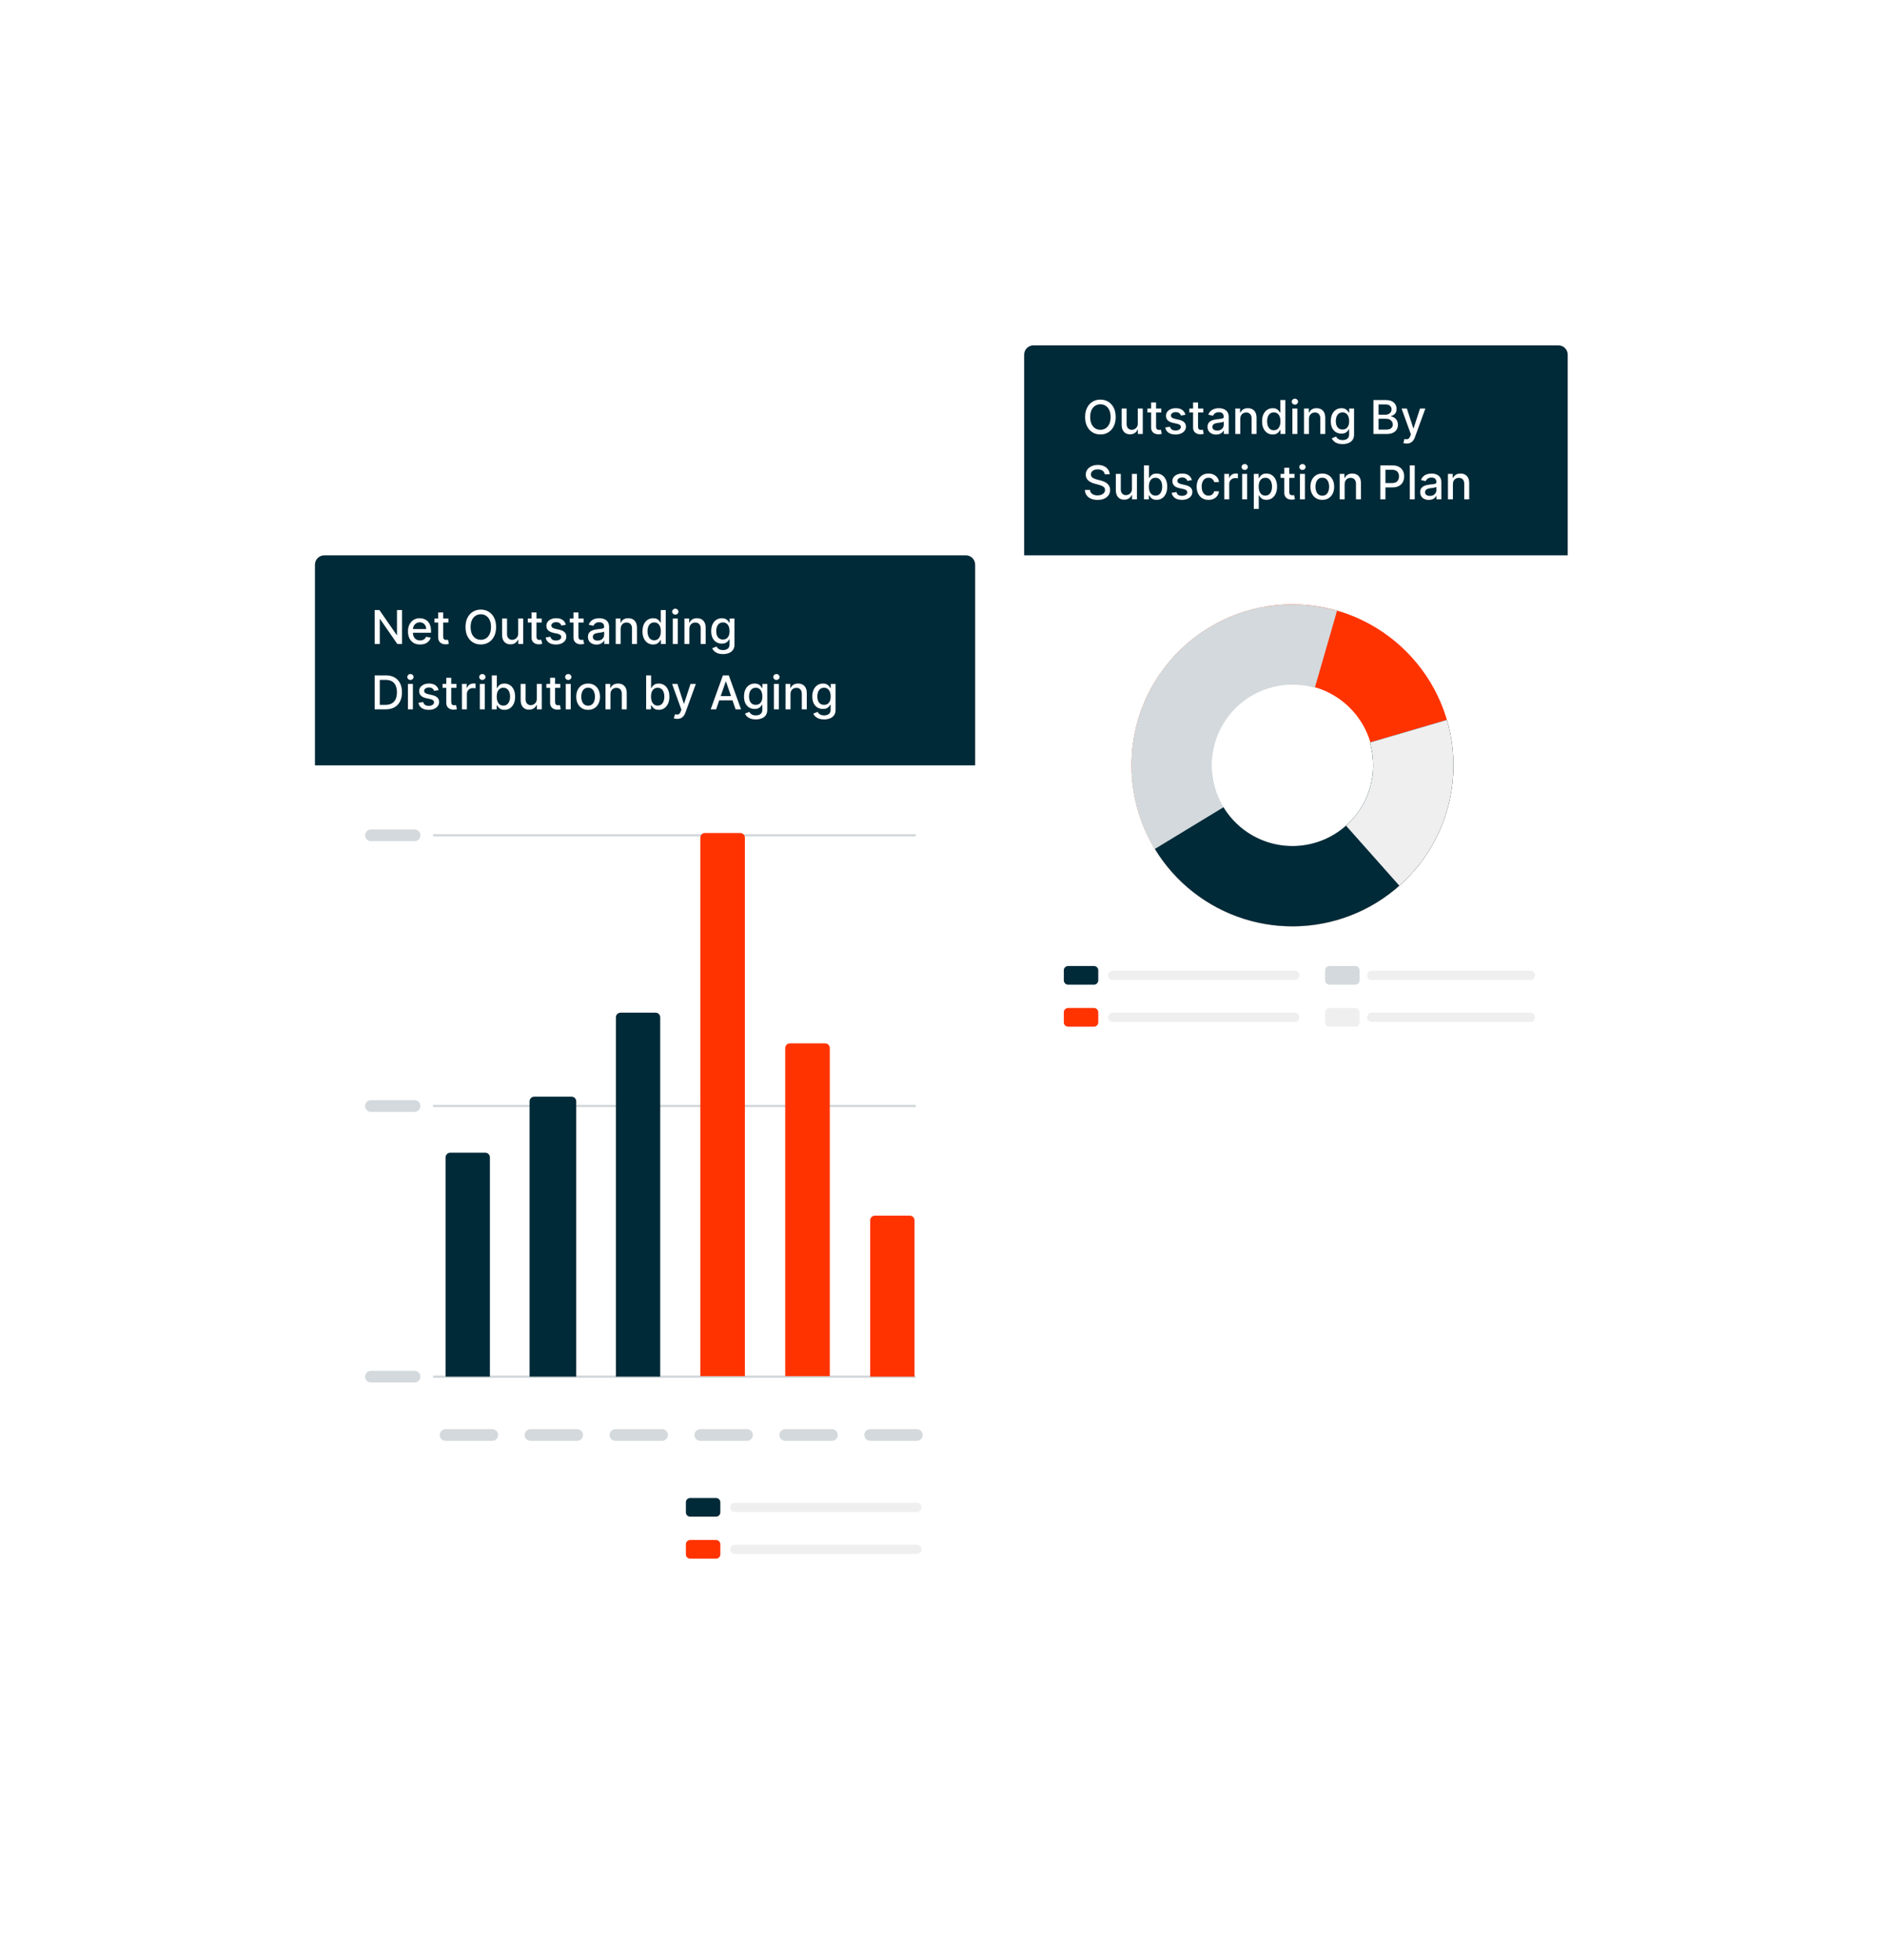 <svg width="808" height="840" viewBox="0 0 808 840" fill="none" xmlns="http://www.w3.org/2000/svg">
<g filter="url(#filter0_d_379_8162)">
<path d="M135 242C135 239.791 136.791 238 139 238H414C416.209 238 418 239.791 418 242V689C418 691.209 416.209 693 414 693H139C136.791 693 135 691.209 135 689V242Z" fill="white"/>
</g>
<path d="M135 242C135 239.791 136.791 238 139 238H414C416.209 238 418 239.791 418 242V301.827V328H135V242Z" fill="#012A38"/>
<path d="M172.338 261.455V276H170.321L162.928 265.332H162.793V276H160.598V261.455H162.629L170.03 272.136H170.165V261.455H172.338Z" fill="white"/>
<path d="M180.071 276.22C178.996 276.22 178.07 275.991 177.294 275.531C176.522 275.067 175.925 274.416 175.504 273.578C175.087 272.735 174.879 271.748 174.879 270.617C174.879 269.499 175.087 268.514 175.504 267.662C175.925 266.81 176.512 266.144 177.265 265.666C178.023 265.188 178.908 264.949 179.922 264.949C180.537 264.949 181.134 265.051 181.711 265.254C182.289 265.458 182.807 265.777 183.267 266.213C183.726 266.649 184.088 267.215 184.353 267.911C184.618 268.602 184.751 269.442 184.751 270.432V271.185H176.079V269.594H182.67C182.67 269.035 182.556 268.54 182.329 268.109C182.102 267.674 181.782 267.331 181.37 267.08C180.963 266.829 180.485 266.703 179.936 266.703C179.339 266.703 178.818 266.85 178.373 267.143C177.933 267.432 177.592 267.811 177.351 268.28C177.114 268.744 176.995 269.248 176.995 269.793V271.036C176.995 271.765 177.123 272.385 177.379 272.896C177.639 273.408 178.002 273.798 178.466 274.068C178.93 274.333 179.472 274.466 180.092 274.466C180.494 274.466 180.861 274.409 181.193 274.295C181.524 274.177 181.811 274.002 182.052 273.77C182.294 273.538 182.478 273.251 182.606 272.911L184.616 273.273C184.455 273.865 184.166 274.383 183.75 274.828C183.338 275.268 182.819 275.612 182.194 275.858C181.574 276.099 180.866 276.22 180.071 276.22Z" fill="white"/>
<path d="M192.2 265.091V266.795H186.241V265.091H192.2ZM187.839 262.477H189.962V272.797C189.962 273.209 190.024 273.519 190.147 273.727C190.27 273.931 190.429 274.071 190.623 274.146C190.822 274.217 191.037 274.253 191.269 274.253C191.44 274.253 191.589 274.241 191.717 274.217C191.844 274.194 191.944 274.175 192.015 274.161L192.398 275.915C192.275 275.962 192.1 276.01 191.873 276.057C191.646 276.109 191.362 276.137 191.021 276.142C190.462 276.152 189.941 276.052 189.458 275.844C188.975 275.635 188.585 275.313 188.286 274.878C187.988 274.442 187.839 273.895 187.839 273.237V262.477Z" fill="white"/>
<path d="M212.647 268.727C212.647 270.28 212.363 271.616 211.795 272.733C211.227 273.846 210.448 274.703 209.458 275.304C208.473 275.901 207.353 276.199 206.099 276.199C204.839 276.199 203.715 275.901 202.725 275.304C201.74 274.703 200.964 273.843 200.396 272.726C199.827 271.608 199.543 270.276 199.543 268.727C199.543 267.174 199.827 265.841 200.396 264.729C200.964 263.611 201.74 262.754 202.725 262.158C203.715 261.556 204.839 261.256 206.099 261.256C207.353 261.256 208.473 261.556 209.458 262.158C210.448 262.754 211.227 263.611 211.795 264.729C212.363 265.841 212.647 267.174 212.647 268.727ZM210.474 268.727C210.474 267.544 210.282 266.547 209.898 265.737C209.52 264.923 208.999 264.307 208.336 263.891C207.678 263.469 206.932 263.259 206.099 263.259C205.261 263.259 204.513 263.469 203.854 263.891C203.196 264.307 202.675 264.923 202.292 265.737C201.913 266.547 201.724 267.544 201.724 268.727C201.724 269.911 201.913 270.91 202.292 271.724C202.675 272.534 203.196 273.15 203.854 273.571C204.513 273.988 205.261 274.196 206.099 274.196C206.932 274.196 207.678 273.988 208.336 273.571C208.999 273.15 209.52 272.534 209.898 271.724C210.282 270.91 210.474 269.911 210.474 268.727Z" fill="white"/>
<path d="M222.123 271.476V265.091H224.254V276H222.166V274.111H222.052C221.801 274.693 221.399 275.179 220.845 275.567C220.296 275.95 219.611 276.142 218.792 276.142C218.092 276.142 217.471 275.988 216.931 275.68C216.396 275.368 215.975 274.906 215.667 274.295C215.364 273.685 215.213 272.929 215.213 272.03V265.091H217.336V271.774C217.336 272.518 217.542 273.109 217.954 273.55C218.366 273.99 218.901 274.21 219.559 274.21C219.957 274.21 220.352 274.111 220.745 273.912C221.143 273.713 221.472 273.412 221.733 273.01C221.998 272.608 222.128 272.096 222.123 271.476Z" fill="white"/>
<path d="M232.2 265.091V266.795H226.241V265.091H232.2ZM227.839 262.477H229.962V272.797C229.962 273.209 230.024 273.519 230.147 273.727C230.27 273.931 230.429 274.071 230.623 274.146C230.822 274.217 231.037 274.253 231.269 274.253C231.44 274.253 231.589 274.241 231.717 274.217C231.844 274.194 231.944 274.175 232.015 274.161L232.398 275.915C232.275 275.962 232.1 276.01 231.873 276.057C231.646 276.109 231.362 276.137 231.021 276.142C230.462 276.152 229.941 276.052 229.458 275.844C228.975 275.635 228.585 275.313 228.286 274.878C227.988 274.442 227.839 273.895 227.839 273.237V262.477Z" fill="white"/>
<path d="M242.548 267.754L240.623 268.095C240.542 267.849 240.415 267.615 240.239 267.392C240.069 267.17 239.837 266.987 239.543 266.845C239.25 266.703 238.883 266.632 238.442 266.632C237.841 266.632 237.339 266.767 236.937 267.037C236.534 267.302 236.333 267.645 236.333 268.067C236.333 268.431 236.468 268.725 236.738 268.947C237.008 269.17 237.443 269.352 238.045 269.494L239.778 269.892C240.781 270.124 241.53 270.482 242.022 270.965C242.514 271.447 242.761 272.075 242.761 272.847C242.761 273.5 242.571 274.082 242.192 274.594C241.818 275.1 241.295 275.498 240.623 275.787C239.955 276.076 239.181 276.22 238.3 276.22C237.079 276.22 236.082 275.96 235.31 275.439C234.539 274.913 234.065 274.168 233.89 273.202L235.942 272.889C236.07 273.424 236.333 273.829 236.731 274.104C237.129 274.374 237.647 274.509 238.286 274.509C238.982 274.509 239.539 274.364 239.955 274.075C240.372 273.782 240.58 273.424 240.58 273.003C240.58 272.662 240.452 272.376 240.197 272.143C239.946 271.911 239.56 271.736 239.039 271.618L237.192 271.213C236.174 270.981 235.422 270.612 234.934 270.105C234.451 269.599 234.21 268.957 234.21 268.18C234.21 267.536 234.389 266.973 234.749 266.49C235.109 266.007 235.606 265.631 236.241 265.361C236.875 265.086 237.602 264.949 238.421 264.949C239.6 264.949 240.528 265.205 241.205 265.716C241.882 266.223 242.33 266.902 242.548 267.754Z" fill="white"/>
<path d="M250.188 265.091V266.795H244.229V265.091H250.188ZM245.827 262.477H247.951V272.797C247.951 273.209 248.012 273.519 248.135 273.727C248.258 273.931 248.417 274.071 248.611 274.146C248.81 274.217 249.025 274.253 249.257 274.253C249.428 274.253 249.577 274.241 249.705 274.217C249.833 274.194 249.932 274.175 250.003 274.161L250.387 275.915C250.264 275.962 250.088 276.01 249.861 276.057C249.634 276.109 249.35 276.137 249.009 276.142C248.45 276.152 247.929 276.052 247.446 275.844C246.963 275.635 246.573 275.313 246.275 274.878C245.976 274.442 245.827 273.895 245.827 273.237V262.477Z" fill="white"/>
<path d="M255.712 276.242C255.02 276.242 254.395 276.114 253.837 275.858C253.278 275.598 252.835 275.221 252.509 274.729C252.187 274.236 252.026 273.633 252.026 272.918C252.026 272.302 252.144 271.795 252.381 271.398C252.617 271 252.937 270.685 253.339 270.453C253.742 270.221 254.192 270.046 254.689 269.928C255.186 269.809 255.693 269.719 256.209 269.658C256.862 269.582 257.393 269.52 257.8 269.473C258.207 269.421 258.503 269.338 258.688 269.224C258.872 269.111 258.964 268.926 258.964 268.67V268.621C258.964 268.001 258.789 267.52 258.439 267.179C258.093 266.838 257.577 266.668 256.891 266.668C256.176 266.668 255.612 266.826 255.2 267.143C254.793 267.456 254.511 267.804 254.355 268.188L252.359 267.733C252.596 267.07 252.942 266.535 253.396 266.128C253.856 265.716 254.384 265.418 254.98 265.233C255.577 265.044 256.204 264.949 256.862 264.949C257.298 264.949 257.759 265.001 258.247 265.105C258.74 265.205 259.199 265.389 259.625 265.659C260.056 265.929 260.409 266.315 260.683 266.817C260.958 267.314 261.095 267.96 261.095 268.756V276H259.021V274.509H258.936C258.799 274.783 258.593 275.053 258.318 275.318C258.044 275.583 257.691 275.804 257.26 275.979C256.829 276.154 256.313 276.242 255.712 276.242ZM256.173 274.537C256.76 274.537 257.262 274.421 257.679 274.189C258.1 273.957 258.42 273.654 258.638 273.28C258.86 272.901 258.972 272.496 258.972 272.065V270.659C258.896 270.735 258.749 270.806 258.531 270.872C258.318 270.934 258.074 270.988 257.8 271.036C257.525 271.078 257.258 271.118 256.997 271.156C256.737 271.189 256.519 271.218 256.344 271.242C255.932 271.294 255.555 271.381 255.214 271.504C254.878 271.627 254.608 271.805 254.405 272.037C254.206 272.264 254.107 272.567 254.107 272.946C254.107 273.472 254.301 273.869 254.689 274.139C255.077 274.404 255.572 274.537 256.173 274.537Z" fill="white"/>
<path d="M266.047 269.523V276H263.924V265.091H265.962V266.867H266.097C266.348 266.289 266.741 265.825 267.276 265.474C267.816 265.124 268.495 264.949 269.314 264.949C270.058 264.949 270.709 265.105 271.267 265.418C271.826 265.725 272.259 266.185 272.567 266.795C272.875 267.406 273.029 268.161 273.029 269.061V276H270.905V269.317C270.905 268.526 270.699 267.908 270.287 267.463C269.875 267.013 269.31 266.788 268.59 266.788C268.097 266.788 267.659 266.895 267.276 267.108C266.897 267.321 266.596 267.634 266.374 268.045C266.156 268.453 266.047 268.945 266.047 269.523Z" fill="white"/>
<path d="M279.961 276.213C279.08 276.213 278.294 275.988 277.603 275.538C276.916 275.084 276.376 274.438 275.983 273.599C275.595 272.757 275.401 271.746 275.401 270.567C275.401 269.388 275.597 268.379 275.99 267.541C276.388 266.703 276.933 266.062 277.624 265.617C278.315 265.171 279.099 264.949 279.975 264.949C280.652 264.949 281.196 265.063 281.608 265.29C282.025 265.512 282.347 265.773 282.574 266.071C282.806 266.369 282.986 266.632 283.114 266.859H283.242V261.455H285.365V276H283.292V274.303H283.114C282.986 274.535 282.801 274.8 282.56 275.098C282.323 275.396 281.997 275.657 281.58 275.879C281.163 276.102 280.623 276.213 279.961 276.213ZM280.429 274.402C281.04 274.402 281.556 274.241 281.978 273.919C282.404 273.592 282.726 273.14 282.944 272.563C283.166 271.985 283.277 271.313 283.277 270.545C283.277 269.788 283.168 269.125 282.951 268.557C282.733 267.989 282.413 267.546 281.992 267.229C281.57 266.911 281.05 266.753 280.429 266.753C279.79 266.753 279.257 266.919 278.831 267.25C278.405 267.581 278.083 268.034 277.865 268.607C277.652 269.179 277.546 269.826 277.546 270.545C277.546 271.275 277.655 271.93 277.873 272.513C278.09 273.095 278.412 273.557 278.838 273.898C279.269 274.234 279.8 274.402 280.429 274.402Z" fill="white"/>
<path d="M288.396 276V265.091H290.52V276H288.396ZM289.469 263.408C289.099 263.408 288.782 263.285 288.517 263.038C288.257 262.787 288.126 262.489 288.126 262.143C288.126 261.793 288.257 261.495 288.517 261.249C288.782 260.998 289.099 260.872 289.469 260.872C289.838 260.872 290.153 260.998 290.413 261.249C290.679 261.495 290.811 261.793 290.811 262.143C290.811 262.489 290.679 262.787 290.413 263.038C290.153 263.285 289.838 263.408 289.469 263.408Z" fill="white"/>
<path d="M295.5 269.523V276H293.377V265.091H295.415V266.867H295.55C295.801 266.289 296.194 265.825 296.729 265.474C297.269 265.124 297.948 264.949 298.767 264.949C299.511 264.949 300.162 265.105 300.721 265.418C301.279 265.725 301.712 266.185 302.02 266.795C302.328 267.406 302.482 268.161 302.482 269.061V276H300.358V269.317C300.358 268.526 300.152 267.908 299.74 267.463C299.328 267.013 298.763 266.788 298.043 266.788C297.551 266.788 297.113 266.895 296.729 267.108C296.35 267.321 296.05 267.634 295.827 268.045C295.609 268.453 295.5 268.945 295.5 269.523Z" fill="white"/>
<path d="M309.904 280.318C309.037 280.318 308.292 280.205 307.667 279.977C307.046 279.75 306.54 279.449 306.147 279.075C305.754 278.701 305.46 278.292 305.266 277.847L307.091 277.094C307.219 277.302 307.39 277.522 307.603 277.754C307.82 277.991 308.114 278.192 308.483 278.358C308.857 278.524 309.338 278.607 309.925 278.607C310.73 278.607 311.395 278.41 311.921 278.017C312.446 277.629 312.709 277.009 312.709 276.156V274.011H312.574C312.446 274.243 312.262 274.501 312.02 274.786C311.784 275.07 311.457 275.316 311.04 275.524C310.623 275.733 310.081 275.837 309.414 275.837C308.552 275.837 307.775 275.635 307.084 275.233C306.398 274.826 305.853 274.227 305.451 273.436C305.053 272.641 304.854 271.663 304.854 270.503C304.854 269.343 305.051 268.349 305.444 267.52C305.841 266.691 306.386 266.057 307.077 265.617C307.768 265.171 308.552 264.949 309.428 264.949C310.105 264.949 310.652 265.063 311.069 265.29C311.485 265.512 311.81 265.773 312.042 266.071C312.278 266.369 312.461 266.632 312.588 266.859H312.745V265.091H314.826V276.242C314.826 277.179 314.608 277.948 314.172 278.55C313.737 279.151 313.147 279.596 312.404 279.885C311.665 280.174 310.832 280.318 309.904 280.318ZM309.882 274.075C310.493 274.075 311.009 273.933 311.431 273.649C311.857 273.36 312.179 272.948 312.397 272.413C312.619 271.874 312.73 271.227 312.73 270.474C312.73 269.741 312.622 269.094 312.404 268.536C312.186 267.977 311.866 267.541 311.445 267.229C311.024 266.911 310.503 266.753 309.882 266.753C309.243 266.753 308.711 266.919 308.284 267.25C307.858 267.577 307.536 268.022 307.319 268.585C307.105 269.149 306.999 269.778 306.999 270.474C306.999 271.189 307.108 271.817 307.326 272.357C307.543 272.896 307.865 273.318 308.292 273.621C308.722 273.924 309.253 274.075 309.882 274.075Z" fill="white"/>
<path d="M165.307 304H160.598V289.455H165.456C166.881 289.455 168.105 289.746 169.128 290.328C170.151 290.906 170.934 291.737 171.479 292.821C172.028 293.901 172.303 295.196 172.303 296.706C172.303 298.221 172.026 299.523 171.472 300.612C170.922 301.701 170.127 302.539 169.085 303.126C168.044 303.709 166.784 304 165.307 304ZM162.793 302.082H165.186C166.294 302.082 167.215 301.874 167.949 301.457C168.683 301.036 169.232 300.428 169.597 299.632C169.961 298.832 170.143 297.857 170.143 296.706C170.143 295.565 169.961 294.597 169.597 293.801C169.237 293.006 168.699 292.402 167.984 291.99C167.269 291.578 166.382 291.372 165.321 291.372H162.793V302.082Z" fill="white"/>
<path d="M174.861 304V293.091H176.985V304H174.861ZM175.934 291.408C175.564 291.408 175.247 291.285 174.982 291.038C174.721 290.787 174.591 290.489 174.591 290.143C174.591 289.793 174.721 289.495 174.982 289.249C175.247 288.998 175.564 288.872 175.934 288.872C176.303 288.872 176.618 288.998 176.878 289.249C177.143 289.495 177.276 289.793 177.276 290.143C177.276 290.489 177.143 290.787 176.878 291.038C176.618 291.285 176.303 291.408 175.934 291.408Z" fill="white"/>
<path d="M188.016 295.754L186.092 296.095C186.011 295.849 185.883 295.615 185.708 295.392C185.538 295.17 185.306 294.987 185.012 294.845C184.719 294.703 184.352 294.632 183.911 294.632C183.31 294.632 182.808 294.767 182.406 295.037C182.003 295.302 181.802 295.645 181.802 296.067C181.802 296.431 181.937 296.725 182.207 296.947C182.477 297.17 182.912 297.352 183.514 297.494L185.246 297.892C186.25 298.124 186.998 298.482 187.491 298.965C187.983 299.447 188.229 300.075 188.229 300.847C188.229 301.5 188.04 302.082 187.661 302.594C187.287 303.1 186.764 303.498 186.092 303.787C185.424 304.076 184.65 304.22 183.769 304.22C182.548 304.22 181.551 303.96 180.779 303.439C180.007 302.913 179.534 302.168 179.359 301.202L181.411 300.889C181.539 301.424 181.802 301.829 182.2 302.104C182.597 302.374 183.116 302.509 183.755 302.509C184.451 302.509 185.007 302.364 185.424 302.075C185.841 301.782 186.049 301.424 186.049 301.003C186.049 300.662 185.921 300.376 185.665 300.143C185.415 299.911 185.029 299.736 184.508 299.618L182.661 299.213C181.643 298.981 180.89 298.612 180.403 298.105C179.92 297.599 179.678 296.957 179.678 296.18C179.678 295.536 179.858 294.973 180.218 294.49C180.578 294.007 181.075 293.631 181.71 293.361C182.344 293.086 183.071 292.949 183.89 292.949C185.069 292.949 185.997 293.205 186.674 293.716C187.351 294.223 187.799 294.902 188.016 295.754Z" fill="white"/>
<path d="M195.657 293.091V294.795H189.698V293.091H195.657ZM191.296 290.477H193.419V300.797C193.419 301.209 193.481 301.519 193.604 301.727C193.727 301.931 193.886 302.071 194.08 302.146C194.279 302.217 194.494 302.253 194.726 302.253C194.897 302.253 195.046 302.241 195.174 302.217C195.302 302.194 195.401 302.175 195.472 302.161L195.855 303.915C195.732 303.962 195.557 304.01 195.33 304.057C195.103 304.109 194.819 304.137 194.478 304.142C193.919 304.152 193.398 304.052 192.915 303.844C192.432 303.635 192.042 303.313 191.743 302.878C191.445 302.442 191.296 301.895 191.296 301.237V290.477Z" fill="white"/>
<path d="M198.006 304V293.091H200.058V294.824H200.172C200.371 294.237 200.721 293.775 201.223 293.439C201.73 293.098 202.303 292.928 202.942 292.928C203.074 292.928 203.231 292.932 203.411 292.942C203.595 292.951 203.74 292.963 203.844 292.977V295.009C203.759 294.985 203.607 294.959 203.389 294.93C203.171 294.897 202.954 294.881 202.736 294.881C202.234 294.881 201.786 294.987 201.393 295.2C201.005 295.409 200.697 295.7 200.47 296.074C200.243 296.443 200.129 296.865 200.129 297.338V304H198.006Z" fill="white"/>
<path d="M205.681 304V293.091H207.805V304H205.681ZM206.754 291.408C206.385 291.408 206.067 291.285 205.802 291.038C205.542 290.787 205.412 290.489 205.412 290.143C205.412 289.793 205.542 289.495 205.802 289.249C206.067 288.998 206.385 288.872 206.754 288.872C207.123 288.872 207.438 288.998 207.699 289.249C207.964 289.495 208.096 289.793 208.096 290.143C208.096 290.489 207.964 290.787 207.699 291.038C207.438 291.285 207.123 291.408 206.754 291.408Z" fill="white"/>
<path d="M210.832 304V289.455H212.956V294.859H213.084C213.207 294.632 213.384 294.369 213.616 294.071C213.848 293.773 214.17 293.512 214.582 293.29C214.994 293.063 215.539 292.949 216.216 292.949C217.097 292.949 217.883 293.171 218.574 293.617C219.265 294.062 219.807 294.703 220.2 295.541C220.598 296.379 220.797 297.388 220.797 298.567C220.797 299.746 220.6 300.757 220.207 301.599C219.814 302.438 219.275 303.084 218.588 303.538C217.902 303.988 217.118 304.213 216.237 304.213C215.574 304.213 215.032 304.102 214.611 303.879C214.194 303.657 213.867 303.396 213.631 303.098C213.394 302.8 213.212 302.535 213.084 302.303H212.906V304H210.832ZM212.913 298.545C212.913 299.313 213.025 299.985 213.247 300.563C213.47 301.14 213.792 301.592 214.213 301.919C214.634 302.241 215.151 302.402 215.761 302.402C216.396 302.402 216.926 302.234 217.352 301.898C217.778 301.557 218.1 301.095 218.318 300.513C218.541 299.93 218.652 299.275 218.652 298.545C218.652 297.826 218.543 297.179 218.325 296.607C218.112 296.034 217.79 295.581 217.359 295.25C216.933 294.919 216.401 294.753 215.761 294.753C215.146 294.753 214.625 294.911 214.199 295.229C213.777 295.546 213.458 295.989 213.24 296.557C213.022 297.125 212.913 297.788 212.913 298.545Z" fill="white"/>
<path d="M230.092 299.476V293.091H232.223V304H230.135V302.111H230.021C229.77 302.693 229.368 303.179 228.814 303.567C228.264 303.95 227.58 304.142 226.761 304.142C226.06 304.142 225.44 303.988 224.9 303.68C224.365 303.368 223.944 302.906 223.636 302.295C223.333 301.685 223.181 300.929 223.181 300.03V293.091H225.305V299.774C225.305 300.518 225.511 301.109 225.923 301.55C226.335 301.99 226.87 302.21 227.528 302.21C227.926 302.21 228.321 302.111 228.714 301.912C229.112 301.713 229.441 301.412 229.701 301.01C229.967 300.608 230.097 300.096 230.092 299.476Z" fill="white"/>
<path d="M240.168 293.091V294.795H234.21V293.091H240.168ZM235.808 290.477H237.931V300.797C237.931 301.209 237.993 301.519 238.116 301.727C238.239 301.931 238.397 302.071 238.592 302.146C238.79 302.217 239.006 302.253 239.238 302.253C239.408 302.253 239.558 302.241 239.685 302.217C239.813 302.194 239.913 302.175 239.984 302.161L240.367 303.915C240.244 303.962 240.069 304.01 239.842 304.057C239.614 304.109 239.33 304.137 238.989 304.142C238.431 304.152 237.91 304.052 237.427 303.844C236.944 303.635 236.553 303.313 236.255 302.878C235.957 302.442 235.808 301.895 235.808 301.237V290.477Z" fill="white"/>
<path d="M242.517 304V293.091H244.641V304H242.517ZM243.59 291.408C243.221 291.408 242.903 291.285 242.638 291.038C242.378 290.787 242.248 290.489 242.248 290.143C242.248 289.793 242.378 289.495 242.638 289.249C242.903 288.998 243.221 288.872 243.59 288.872C243.959 288.872 244.274 288.998 244.534 289.249C244.8 289.495 244.932 289.793 244.932 290.143C244.932 290.489 244.8 290.787 244.534 291.038C244.274 291.285 243.959 291.408 243.59 291.408Z" fill="white"/>
<path d="M252.093 304.22C251.07 304.22 250.178 303.986 249.415 303.517C248.653 303.048 248.061 302.393 247.64 301.55C247.219 300.707 247.008 299.722 247.008 298.595C247.008 297.464 247.219 296.474 247.64 295.626C248.061 294.779 248.653 294.121 249.415 293.652C250.178 293.183 251.07 292.949 252.093 292.949C253.116 292.949 254.008 293.183 254.771 293.652C255.533 294.121 256.125 294.779 256.546 295.626C256.968 296.474 257.178 297.464 257.178 298.595C257.178 299.722 256.968 300.707 256.546 301.55C256.125 302.393 255.533 303.048 254.771 303.517C254.008 303.986 253.116 304.22 252.093 304.22ZM252.1 302.438C252.763 302.438 253.312 302.262 253.748 301.912C254.183 301.562 254.505 301.095 254.714 300.513C254.927 299.93 255.033 299.289 255.033 298.588C255.033 297.892 254.927 297.253 254.714 296.67C254.505 296.083 254.183 295.612 253.748 295.257C253.312 294.902 252.763 294.724 252.1 294.724C251.433 294.724 250.879 294.902 250.438 295.257C250.003 295.612 249.678 296.083 249.465 296.67C249.257 297.253 249.153 297.892 249.153 298.588C249.153 299.289 249.257 299.93 249.465 300.513C249.678 301.095 250.003 301.562 250.438 301.912C250.879 302.262 251.433 302.438 252.1 302.438Z" fill="white"/>
<path d="M261.672 297.523V304H259.549V293.091H261.587V294.867H261.722C261.973 294.289 262.366 293.825 262.901 293.474C263.441 293.124 264.12 292.949 264.939 292.949C265.683 292.949 266.334 293.105 266.892 293.418C267.451 293.725 267.884 294.185 268.192 294.795C268.5 295.406 268.654 296.161 268.654 297.061V304H266.53V297.317C266.53 296.526 266.324 295.908 265.912 295.463C265.5 295.013 264.935 294.788 264.215 294.788C263.722 294.788 263.284 294.895 262.901 295.108C262.522 295.321 262.221 295.634 261.999 296.045C261.781 296.453 261.672 296.945 261.672 297.523Z" fill="white"/>
<path d="M276.965 304V289.455H279.089V294.859H279.217C279.34 294.632 279.517 294.369 279.749 294.071C279.981 293.773 280.303 293.512 280.715 293.29C281.127 293.063 281.672 292.949 282.349 292.949C283.229 292.949 284.015 293.171 284.707 293.617C285.398 294.062 285.94 294.703 286.333 295.541C286.731 296.379 286.93 297.388 286.93 298.567C286.93 299.746 286.733 300.757 286.34 301.599C285.947 302.438 285.407 303.084 284.721 303.538C284.034 303.988 283.251 304.213 282.37 304.213C281.707 304.213 281.165 304.102 280.744 303.879C280.327 303.657 280 303.396 279.763 303.098C279.527 302.8 279.344 302.535 279.217 302.303H279.039V304H276.965ZM279.046 298.545C279.046 299.313 279.157 299.985 279.38 300.563C279.603 301.14 279.924 301.592 280.346 301.919C280.767 302.241 281.283 302.402 281.894 302.402C282.529 302.402 283.059 302.234 283.485 301.898C283.911 301.557 284.233 301.095 284.451 300.513C284.674 299.93 284.785 299.275 284.785 298.545C284.785 297.826 284.676 297.179 284.458 296.607C284.245 296.034 283.923 295.581 283.492 295.25C283.066 294.919 282.533 294.753 281.894 294.753C281.279 294.753 280.758 294.911 280.332 295.229C279.91 295.546 279.591 295.989 279.373 296.557C279.155 297.125 279.046 297.788 279.046 298.545Z" fill="white"/>
<path d="M290.286 308.091C289.968 308.091 289.679 308.065 289.419 308.013C289.159 307.965 288.964 307.913 288.837 307.857L289.348 306.117C289.736 306.221 290.082 306.266 290.385 306.251C290.688 306.237 290.955 306.124 291.188 305.911C291.424 305.697 291.633 305.349 291.812 304.867L292.075 304.142L288.084 293.091H290.357L293.119 301.557H293.233L295.996 293.091H298.276L293.78 305.456C293.571 306.024 293.306 306.505 292.984 306.898C292.662 307.295 292.279 307.594 291.834 307.793C291.389 307.992 290.873 308.091 290.286 308.091Z" fill="white"/>
<path d="M306.963 304H304.634L309.868 289.455H312.404L317.638 304H315.309L311.196 292.097H311.083L306.963 304ZM307.354 298.304H314.911V300.151H307.354V298.304Z" fill="white"/>
<path d="M323.966 308.318C323.1 308.318 322.354 308.205 321.729 307.977C321.109 307.75 320.602 307.449 320.209 307.075C319.816 306.701 319.523 306.292 319.328 305.847L321.154 305.094C321.282 305.302 321.452 305.522 321.665 305.754C321.883 305.991 322.176 306.192 322.546 306.358C322.92 306.524 323.4 306.607 323.988 306.607C324.792 306.607 325.458 306.41 325.983 306.017C326.509 305.629 326.772 305.009 326.772 304.156V302.011H326.637C326.509 302.243 326.324 302.501 326.083 302.786C325.846 303.07 325.519 303.316 325.103 303.524C324.686 303.733 324.144 303.837 323.476 303.837C322.614 303.837 321.838 303.635 321.147 303.233C320.46 302.826 319.916 302.227 319.513 301.436C319.115 300.641 318.917 299.663 318.917 298.503C318.917 297.343 319.113 296.349 319.506 295.52C319.904 294.691 320.448 294.057 321.14 293.617C321.831 293.171 322.614 292.949 323.49 292.949C324.168 292.949 324.714 293.063 325.131 293.29C325.548 293.512 325.872 293.773 326.104 294.071C326.341 294.369 326.523 294.632 326.651 294.859H326.807V293.091H328.888V304.242C328.888 305.179 328.67 305.948 328.235 306.55C327.799 307.151 327.21 307.596 326.466 307.885C325.728 308.174 324.894 308.318 323.966 308.318ZM323.945 302.075C324.556 302.075 325.072 301.933 325.493 301.649C325.919 301.36 326.241 300.948 326.459 300.413C326.682 299.874 326.793 299.227 326.793 298.474C326.793 297.741 326.684 297.094 326.466 296.536C326.248 295.977 325.929 295.541 325.507 295.229C325.086 294.911 324.565 294.753 323.945 294.753C323.306 294.753 322.773 294.919 322.347 295.25C321.921 295.577 321.599 296.022 321.381 296.585C321.168 297.149 321.061 297.778 321.061 298.474C321.061 299.189 321.17 299.817 321.388 300.357C321.606 300.896 321.928 301.318 322.354 301.621C322.785 301.924 323.315 302.075 323.945 302.075Z" fill="white"/>
<path d="M331.736 304V293.091H333.86V304H331.736ZM332.809 291.408C332.439 291.408 332.122 291.285 331.857 291.038C331.596 290.787 331.466 290.489 331.466 290.143C331.466 289.793 331.596 289.495 331.857 289.249C332.122 288.998 332.439 288.872 332.809 288.872C333.178 288.872 333.493 288.998 333.753 289.249C334.018 289.495 334.151 289.793 334.151 290.143C334.151 290.489 334.018 290.787 333.753 291.038C333.493 291.285 333.178 291.408 332.809 291.408Z" fill="white"/>
<path d="M338.84 297.523V304H336.717V293.091H338.755V294.867H338.89C339.141 294.289 339.534 293.825 340.069 293.474C340.609 293.124 341.288 292.949 342.107 292.949C342.851 292.949 343.502 293.105 344.06 293.418C344.619 293.725 345.052 294.185 345.36 294.795C345.668 295.406 345.822 296.161 345.822 297.061V304H343.698V297.317C343.698 296.526 343.492 295.908 343.08 295.463C342.668 295.013 342.103 294.788 341.383 294.788C340.89 294.788 340.452 294.895 340.069 295.108C339.69 295.321 339.389 295.634 339.167 296.045C338.949 296.453 338.84 296.945 338.84 297.523Z" fill="white"/>
<path d="M353.244 308.318C352.377 308.318 351.631 308.205 351.006 307.977C350.386 307.75 349.88 307.449 349.487 307.075C349.094 306.701 348.8 306.292 348.606 305.847L350.431 305.094C350.559 305.302 350.729 305.522 350.942 305.754C351.16 305.991 351.454 306.192 351.823 306.358C352.197 306.524 352.678 306.607 353.265 306.607C354.07 306.607 354.735 306.41 355.261 306.017C355.786 305.629 356.049 305.009 356.049 304.156V302.011H355.914C355.786 302.243 355.602 302.501 355.36 302.786C355.123 303.07 354.797 303.316 354.38 303.524C353.963 303.733 353.421 303.837 352.754 303.837C351.892 303.837 351.115 303.635 350.424 303.233C349.737 302.826 349.193 302.227 348.79 301.436C348.393 300.641 348.194 299.663 348.194 298.503C348.194 297.343 348.39 296.349 348.783 295.52C349.181 294.691 349.726 294.057 350.417 293.617C351.108 293.171 351.892 292.949 352.768 292.949C353.445 292.949 353.992 293.063 354.408 293.29C354.825 293.512 355.149 293.773 355.381 294.071C355.618 294.369 355.8 294.632 355.928 294.859H356.085V293.091H358.165V304.242C358.165 305.179 357.948 305.948 357.512 306.55C357.076 307.151 356.487 307.596 355.744 307.885C355.005 308.174 354.172 308.318 353.244 308.318ZM353.222 302.075C353.833 302.075 354.349 301.933 354.771 301.649C355.197 301.36 355.519 300.948 355.737 300.413C355.959 299.874 356.07 299.227 356.07 298.474C356.07 297.741 355.961 297.094 355.744 296.536C355.526 295.977 355.206 295.541 354.785 295.229C354.363 294.911 353.843 294.753 353.222 294.753C352.583 294.753 352.05 294.919 351.624 295.25C351.198 295.577 350.876 296.022 350.658 296.585C350.445 297.149 350.339 297.778 350.339 298.474C350.339 299.189 350.448 299.817 350.665 300.357C350.883 300.896 351.205 301.318 351.631 301.621C352.062 301.924 352.593 302.075 353.222 302.075Z" fill="white"/>
<path fill-rule="evenodd" clip-rule="evenodd" d="M156.5 358C156.5 356.619 157.619 355.5 159 355.5H177.703C179.084 355.5 180.203 356.619 180.203 358C180.203 359.381 179.084 360.5 177.703 360.5H159C157.619 360.5 156.5 359.381 156.5 358Z" fill="#D3D9DC"/>
<path fill-rule="evenodd" clip-rule="evenodd" d="M156.5 590C156.5 588.619 157.619 587.5 159 587.5H177.703C179.084 587.5 180.203 588.619 180.203 590C180.203 591.381 179.084 592.5 177.703 592.5H159C157.619 592.5 156.5 591.381 156.5 590Z" fill="#D3D9DC"/>
<path fill-rule="evenodd" clip-rule="evenodd" d="M156.5 474C156.5 472.619 157.619 471.5 159 471.5H177.703C179.084 471.5 180.203 472.619 180.203 474C180.203 475.381 179.084 476.5 177.703 476.5H159C157.619 476.5 156.5 475.381 156.5 474Z" fill="#D3D9DC"/>
<path fill-rule="evenodd" clip-rule="evenodd" d="M392.505 358.5H185.637V357.5H392.505V358.5Z" fill="#D3D9DC"/>
<path fill-rule="evenodd" clip-rule="evenodd" d="M392.505 590.5H185.637V589.5H392.505V590.5Z" fill="#D3D9DC"/>
<path fill-rule="evenodd" clip-rule="evenodd" d="M392.505 474.5H185.637V473.5H392.505V474.5Z" fill="#D3D9DC"/>
<path d="M191 496C191 494.895 191.895 494 193 494H208C209.105 494 210 494.895 210 496V590H191V496Z" fill="#012A38"/>
<path d="M227 472C227 470.895 227.895 470 229 470H245C246.105 470 247 470.895 247 472V590H227V472Z" fill="#012A38"/>
<path d="M264 436C264 434.895 264.895 434 266 434H281C282.105 434 283 434.895 283 436V590H264V436Z" fill="#012A38"/>
<path d="M300.188 359C300.188 357.895 301.083 357 302.188 357H317.296C318.4 357 319.296 357.895 319.296 359V589.772H300.188V359Z" fill="#FF3300"/>
<path d="M336.584 449.158C336.584 448.054 337.479 447.158 338.584 447.158H353.692C354.797 447.158 355.692 448.054 355.692 449.158V589.772H336.584V449.158Z" fill="#FF3300"/>
<path d="M373 523C373 521.895 373.895 521 375 521H390C391.105 521 392 521.895 392 523V590H373V523Z" fill="#FF3300"/>
<path fill-rule="evenodd" clip-rule="evenodd" d="M188.5 615C188.5 613.619 189.619 612.5 191 612.5H211.018C212.399 612.5 213.518 613.619 213.518 615C213.518 616.381 212.399 617.5 211.018 617.5H191C189.619 617.5 188.5 616.381 188.5 615Z" fill="#D3D9DC"/>
<path fill-rule="evenodd" clip-rule="evenodd" d="M224.893 615C224.893 613.619 226.012 612.5 227.393 612.5H247.411C248.791 612.5 249.911 613.619 249.911 615C249.911 616.381 248.791 617.5 247.411 617.5H227.393C226.012 617.5 224.893 616.381 224.893 615Z" fill="#D3D9DC"/>
<path fill-rule="evenodd" clip-rule="evenodd" d="M261.291 615C261.291 613.619 262.41 612.5 263.791 612.5H283.809C285.19 612.5 286.309 613.619 286.309 615C286.309 616.381 285.19 617.5 283.809 617.5H263.791C262.41 617.5 261.291 616.381 261.291 615Z" fill="#D3D9DC"/>
<path fill-rule="evenodd" clip-rule="evenodd" d="M297.688 615C297.688 613.619 298.807 612.5 300.188 612.5H320.206C321.586 612.5 322.706 613.619 322.706 615C322.706 616.381 321.586 617.5 320.206 617.5H300.188C298.807 617.5 297.688 616.381 297.688 615Z" fill="#D3D9DC"/>
<path fill-rule="evenodd" clip-rule="evenodd" d="M334.084 615C334.084 613.619 335.203 612.5 336.584 612.5H356.602C357.983 612.5 359.102 613.619 359.102 615C359.102 616.381 357.983 617.5 356.602 617.5H336.584C335.203 617.5 334.084 616.381 334.084 615Z" fill="#D3D9DC"/>
<path fill-rule="evenodd" clip-rule="evenodd" d="M370.482 615C370.482 613.619 371.602 612.5 372.982 612.5H393.001C394.381 612.5 395.501 613.619 395.501 615C395.501 616.381 394.381 617.5 393.001 617.5H372.982C371.602 617.5 370.482 616.381 370.482 615Z" fill="#D3D9DC"/>
<path d="M294 643.846C294 642.827 294.827 642 295.846 642H306.923C307.943 642 308.769 642.827 308.769 643.846V648.154C308.769 649.173 307.943 650 306.923 650H295.846C294.827 650 294 649.173 294 648.154V643.846Z" fill="#012A38"/>
<path d="M294 661.846C294 660.827 294.827 660 295.846 660H306.923C307.943 660 308.769 660.827 308.769 661.846V666.154C308.769 667.173 307.943 668 306.923 668H295.846C294.827 668 294 667.173 294 666.154V661.846Z" fill="#FF3300"/>
<path fill-rule="evenodd" clip-rule="evenodd" d="M313 646C313 644.895 313.895 644 315 644L393 644C394.105 644 395 644.895 395 646C395 647.105 394.105 648 393 648L315 648C313.895 648 313 647.105 313 646Z" fill="#EFEFEF"/>
<path fill-rule="evenodd" clip-rule="evenodd" d="M313 664C313 662.895 313.895 662 315 662L393 662C394.105 662 395 662.895 395 664C395 665.105 394.105 666 393 666L315 666C313.895 666 313 665.105 313 664Z" fill="#EFEFEF"/>
<g filter="url(#filter1_d_379_8162)">
<path d="M439 152C439 149.791 440.791 148 443 148H668C670.209 148 672 149.791 672 152V455C672 457.209 670.209 459 668 459H443C440.791 459 439 457.209 439 455V152Z" fill="white"/>
</g>
<path d="M439 152C439 149.791 440.791 148 443 148H668C670.209 148 672 149.791 672 152V211.827V238H439V152Z" fill="#012A38"/>
<path d="M478.233 178.727C478.233 180.28 477.949 181.616 477.381 182.733C476.812 183.846 476.034 184.703 475.044 185.304C474.059 185.901 472.939 186.199 471.685 186.199C470.425 186.199 469.301 185.901 468.311 185.304C467.326 184.703 466.55 183.843 465.982 182.726C465.413 181.608 465.129 180.276 465.129 178.727C465.129 177.174 465.413 175.841 465.982 174.729C466.55 173.611 467.326 172.754 468.311 172.158C469.301 171.556 470.425 171.256 471.685 171.256C472.939 171.256 474.059 171.556 475.044 172.158C476.034 172.754 476.812 173.611 477.381 174.729C477.949 175.841 478.233 177.174 478.233 178.727ZM476.06 178.727C476.06 177.544 475.868 176.547 475.484 175.737C475.106 174.923 474.585 174.307 473.922 173.891C473.264 173.469 472.518 173.259 471.685 173.259C470.847 173.259 470.098 173.469 469.44 173.891C468.782 174.307 468.261 174.923 467.878 175.737C467.499 176.547 467.31 177.544 467.31 178.727C467.31 179.911 467.499 180.91 467.878 181.724C468.261 182.534 468.782 183.15 469.44 183.571C470.098 183.988 470.847 184.196 471.685 184.196C472.518 184.196 473.264 183.988 473.922 183.571C474.585 183.15 475.106 182.534 475.484 181.724C475.868 180.91 476.06 179.911 476.06 178.727Z" fill="white"/>
<path d="M487.709 181.476V175.091H489.84V186H487.752V184.111H487.638C487.387 184.693 486.985 185.179 486.431 185.567C485.881 185.95 485.197 186.142 484.378 186.142C483.677 186.142 483.057 185.988 482.517 185.68C481.982 185.368 481.561 184.906 481.253 184.295C480.95 183.685 480.799 182.929 480.799 182.03V175.091H482.922V181.774C482.922 182.518 483.128 183.109 483.54 183.55C483.952 183.99 484.487 184.21 485.145 184.21C485.543 184.21 485.938 184.111 486.331 183.912C486.729 183.713 487.058 183.412 487.319 183.01C487.584 182.608 487.714 182.096 487.709 181.476Z" fill="white"/>
<path d="M497.785 175.091V176.795H491.827V175.091H497.785ZM493.425 172.477H495.548V182.797C495.548 183.209 495.61 183.519 495.733 183.727C495.856 183.931 496.015 184.071 496.209 184.146C496.408 184.217 496.623 184.253 496.855 184.253C497.026 184.253 497.175 184.241 497.303 184.217C497.43 184.194 497.53 184.175 497.601 184.161L497.984 185.915C497.861 185.962 497.686 186.01 497.459 186.057C497.232 186.109 496.947 186.137 496.607 186.142C496.048 186.152 495.527 186.052 495.044 185.844C494.561 185.635 494.17 185.313 493.872 184.878C493.574 184.442 493.425 183.895 493.425 183.237V172.477Z" fill="white"/>
<path d="M508.133 177.754L506.209 178.095C506.128 177.849 506 177.615 505.825 177.392C505.655 177.17 505.423 176.987 505.129 176.845C504.836 176.703 504.469 176.632 504.028 176.632C503.427 176.632 502.925 176.767 502.523 177.037C502.12 177.302 501.919 177.645 501.919 178.067C501.919 178.431 502.054 178.725 502.324 178.947C502.594 179.17 503.029 179.352 503.631 179.494L505.364 179.892C506.367 180.124 507.116 180.482 507.608 180.965C508.1 181.447 508.347 182.075 508.347 182.847C508.347 183.5 508.157 184.082 507.778 184.594C507.404 185.1 506.881 185.498 506.209 185.787C505.541 186.076 504.767 186.22 503.886 186.22C502.665 186.22 501.668 185.96 500.896 185.439C500.124 184.913 499.651 184.168 499.476 183.202L501.528 182.889C501.656 183.424 501.919 183.829 502.317 184.104C502.714 184.374 503.233 184.509 503.872 184.509C504.568 184.509 505.124 184.364 505.541 184.075C505.958 183.782 506.166 183.424 506.166 183.003C506.166 182.662 506.038 182.376 505.783 182.143C505.532 181.911 505.146 181.736 504.625 181.618L502.778 181.213C501.76 180.981 501.008 180.612 500.52 180.105C500.037 179.599 499.795 178.957 499.795 178.18C499.795 177.536 499.975 176.973 500.335 176.49C500.695 176.007 501.192 175.631 501.827 175.361C502.461 175.086 503.188 174.949 504.007 174.949C505.186 174.949 506.114 175.205 506.791 175.716C507.468 176.223 507.916 176.902 508.133 177.754Z" fill="white"/>
<path d="M515.774 175.091V176.795H509.815V175.091H515.774ZM511.413 172.477H513.537V182.797C513.537 183.209 513.598 183.519 513.721 183.727C513.844 183.931 514.003 184.071 514.197 184.146C514.396 184.217 514.611 184.253 514.843 184.253C515.014 184.253 515.163 184.241 515.291 184.217C515.419 184.194 515.518 184.175 515.589 184.161L515.973 185.915C515.85 185.962 515.674 186.01 515.447 186.057C515.22 186.109 514.936 186.137 514.595 186.142C514.036 186.152 513.515 186.052 513.032 185.844C512.549 185.635 512.159 185.313 511.86 184.878C511.562 184.442 511.413 183.895 511.413 183.237V172.477Z" fill="white"/>
<path d="M521.298 186.242C520.606 186.242 519.981 186.114 519.423 185.858C518.864 185.598 518.421 185.221 518.094 184.729C517.772 184.236 517.611 183.633 517.611 182.918C517.611 182.302 517.73 181.795 517.967 181.398C518.203 181 518.523 180.685 518.925 180.453C519.328 180.221 519.778 180.046 520.275 179.928C520.772 179.809 521.279 179.719 521.795 179.658C522.448 179.582 522.978 179.52 523.386 179.473C523.793 179.421 524.089 179.338 524.273 179.224C524.458 179.111 524.55 178.926 524.55 178.67V178.621C524.55 178.001 524.375 177.52 524.025 177.179C523.679 176.838 523.163 176.668 522.477 176.668C521.762 176.668 521.198 176.826 520.786 177.143C520.379 177.456 520.097 177.804 519.941 178.188L517.945 177.733C518.182 177.07 518.528 176.535 518.982 176.128C519.441 175.716 519.969 175.418 520.566 175.233C521.163 175.044 521.79 174.949 522.448 174.949C522.884 174.949 523.345 175.001 523.833 175.105C524.325 175.205 524.785 175.389 525.211 175.659C525.642 175.929 525.995 176.315 526.269 176.817C526.544 177.314 526.681 177.96 526.681 178.756V186H524.607V184.509H524.522C524.385 184.783 524.179 185.053 523.904 185.318C523.629 185.583 523.277 185.804 522.846 185.979C522.415 186.154 521.899 186.242 521.298 186.242ZM521.759 184.537C522.346 184.537 522.848 184.421 523.265 184.189C523.686 183.957 524.006 183.654 524.224 183.28C524.446 182.901 524.558 182.496 524.558 182.065V180.659C524.482 180.735 524.335 180.806 524.117 180.872C523.904 180.934 523.66 180.988 523.386 181.036C523.111 181.078 522.843 181.118 522.583 181.156C522.323 181.189 522.105 181.218 521.93 181.242C521.518 181.294 521.141 181.381 520.8 181.504C520.464 181.627 520.194 181.805 519.991 182.037C519.792 182.264 519.692 182.567 519.692 182.946C519.692 183.472 519.887 183.869 520.275 184.139C520.663 184.404 521.158 184.537 521.759 184.537Z" fill="white"/>
<path d="M531.633 179.523V186H529.51V175.091H531.548V176.867H531.683C531.934 176.289 532.327 175.825 532.862 175.474C533.402 175.124 534.081 174.949 534.9 174.949C535.644 174.949 536.295 175.105 536.853 175.418C537.412 175.725 537.845 176.185 538.153 176.795C538.461 177.406 538.615 178.161 538.615 179.061V186H536.491V179.317C536.491 178.526 536.285 177.908 535.873 177.463C535.461 177.013 534.895 176.788 534.176 176.788C533.683 176.788 533.245 176.895 532.862 177.108C532.483 177.321 532.182 177.634 531.96 178.045C531.742 178.453 531.633 178.945 531.633 179.523Z" fill="white"/>
<path d="M545.546 186.213C544.666 186.213 543.88 185.988 543.189 185.538C542.502 185.084 541.962 184.438 541.569 183.599C541.181 182.757 540.987 181.746 540.987 180.567C540.987 179.388 541.183 178.379 541.576 177.541C541.974 176.703 542.519 176.062 543.21 175.617C543.901 175.171 544.685 174.949 545.561 174.949C546.238 174.949 546.782 175.063 547.194 175.29C547.611 175.512 547.933 175.773 548.16 176.071C548.392 176.369 548.572 176.632 548.7 176.859H548.828V171.455H550.951V186H548.877V184.303H548.7C548.572 184.535 548.387 184.8 548.146 185.098C547.909 185.396 547.582 185.657 547.166 185.879C546.749 186.102 546.209 186.213 545.546 186.213ZM546.015 184.402C546.626 184.402 547.142 184.241 547.564 183.919C547.99 183.592 548.312 183.14 548.529 182.563C548.752 181.985 548.863 181.313 548.863 180.545C548.863 179.788 548.754 179.125 548.537 178.557C548.319 177.989 547.999 177.546 547.578 177.229C547.156 176.911 546.636 176.753 546.015 176.753C545.376 176.753 544.843 176.919 544.417 177.25C543.991 177.581 543.669 178.034 543.451 178.607C543.238 179.179 543.132 179.826 543.132 180.545C543.132 181.275 543.241 181.93 543.458 182.513C543.676 183.095 543.998 183.557 544.424 183.898C544.855 184.234 545.386 184.402 546.015 184.402Z" fill="white"/>
<path d="M553.982 186V175.091H556.106V186H553.982ZM555.055 173.408C554.685 173.408 554.368 173.285 554.103 173.038C553.843 172.787 553.712 172.489 553.712 172.143C553.712 171.793 553.843 171.495 554.103 171.249C554.368 170.998 554.685 170.872 555.055 170.872C555.424 170.872 555.739 170.998 555.999 171.249C556.264 171.495 556.397 171.793 556.397 172.143C556.397 172.489 556.264 172.787 555.999 173.038C555.739 173.285 555.424 173.408 555.055 173.408Z" fill="white"/>
<path d="M561.086 179.523V186H558.963V175.091H561.001V176.867H561.136C561.387 176.289 561.78 175.825 562.315 175.474C562.855 175.124 563.534 174.949 564.353 174.949C565.097 174.949 565.748 175.105 566.306 175.418C566.865 175.725 567.298 176.185 567.606 176.795C567.914 177.406 568.068 178.161 568.068 179.061V186H565.944V179.317C565.944 178.526 565.738 177.908 565.326 177.463C564.914 177.013 564.349 176.788 563.629 176.788C563.136 176.788 562.698 176.895 562.315 177.108C561.936 177.321 561.636 177.634 561.413 178.045C561.195 178.453 561.086 178.945 561.086 179.523Z" fill="white"/>
<path d="M575.49 190.318C574.623 190.318 573.877 190.205 573.252 189.977C572.632 189.75 572.126 189.449 571.733 189.075C571.34 188.701 571.046 188.292 570.852 187.847L572.677 187.094C572.805 187.302 572.975 187.522 573.189 187.754C573.406 187.991 573.7 188.192 574.069 188.358C574.443 188.524 574.924 188.607 575.511 188.607C576.316 188.607 576.981 188.41 577.507 188.017C578.032 187.629 578.295 187.009 578.295 186.156V184.011H578.16C578.032 184.243 577.848 184.501 577.606 184.786C577.369 185.07 577.043 185.316 576.626 185.524C576.209 185.733 575.667 185.837 575 185.837C574.138 185.837 573.361 185.635 572.67 185.233C571.984 184.826 571.439 184.227 571.037 183.436C570.639 182.641 570.44 181.663 570.44 180.503C570.44 179.343 570.636 178.349 571.029 177.52C571.427 176.691 571.972 176.057 572.663 175.617C573.354 175.171 574.138 174.949 575.014 174.949C575.691 174.949 576.238 175.063 576.654 175.29C577.071 175.512 577.395 175.773 577.627 176.071C577.864 176.369 578.046 176.632 578.174 176.859H578.331V175.091H580.412V186.242C580.412 187.179 580.194 187.948 579.758 188.55C579.323 189.151 578.733 189.596 577.99 189.885C577.251 190.174 576.418 190.318 575.49 190.318ZM575.468 184.075C576.079 184.075 576.595 183.933 577.017 183.649C577.443 183.36 577.765 182.948 577.983 182.413C578.205 181.874 578.316 181.227 578.316 180.474C578.316 179.741 578.207 179.094 577.99 178.536C577.772 177.977 577.452 177.541 577.031 177.229C576.609 176.911 576.089 176.753 575.468 176.753C574.829 176.753 574.296 176.919 573.87 177.25C573.444 177.577 573.122 178.022 572.904 178.585C572.691 179.149 572.585 179.778 572.585 180.474C572.585 181.189 572.694 181.817 572.912 182.357C573.129 182.896 573.451 183.318 573.877 183.621C574.308 183.924 574.839 184.075 575.468 184.075Z" fill="white"/>
<path d="M588.723 186V171.455H594.05C595.082 171.455 595.937 171.625 596.614 171.966C597.291 172.302 597.797 172.759 598.133 173.337C598.47 173.91 598.638 174.556 598.638 175.276C598.638 175.882 598.526 176.393 598.304 176.81C598.081 177.222 597.783 177.553 597.409 177.804C597.04 178.05 596.633 178.23 596.187 178.344V178.486C596.67 178.51 597.142 178.666 597.601 178.955C598.065 179.239 598.448 179.643 598.751 180.169C599.054 180.695 599.206 181.334 599.206 182.087C599.206 182.83 599.031 183.498 598.68 184.09C598.335 184.677 597.8 185.143 597.075 185.489C596.351 185.83 595.425 186 594.298 186H588.723ZM590.918 184.118H594.085C595.136 184.118 595.889 183.914 596.344 183.507C596.798 183.1 597.026 182.591 597.026 181.98C597.026 181.521 596.91 181.099 596.678 180.716C596.446 180.332 596.114 180.027 595.683 179.8C595.257 179.572 594.75 179.459 594.163 179.459H590.918V184.118ZM590.918 177.747H593.858C594.35 177.747 594.793 177.652 595.186 177.463C595.584 177.274 595.899 177.009 596.131 176.668C596.367 176.322 596.486 175.915 596.486 175.446C596.486 174.845 596.275 174.34 595.854 173.933C595.432 173.526 594.786 173.322 593.915 173.322H590.918V177.747Z" fill="white"/>
<path d="M602.981 190.091C602.664 190.091 602.375 190.065 602.114 190.013C601.854 189.965 601.66 189.913 601.532 189.857L602.043 188.117C602.432 188.221 602.777 188.266 603.08 188.251C603.383 188.237 603.651 188.124 603.883 187.911C604.12 187.697 604.328 187.349 604.508 186.867L604.771 186.142L600.779 175.091H603.052L605.815 183.557H605.928L608.691 175.091H610.971L606.475 187.456C606.267 188.024 606.002 188.505 605.68 188.898C605.358 189.295 604.974 189.594 604.529 189.793C604.084 189.992 603.568 190.091 602.981 190.091Z" fill="white"/>
<path d="M473.531 203.276C473.455 202.603 473.143 202.082 472.594 201.713C472.044 201.339 471.353 201.152 470.52 201.152C469.923 201.152 469.407 201.247 468.972 201.436C468.536 201.621 468.197 201.876 467.956 202.203C467.719 202.525 467.601 202.892 467.601 203.304C467.601 203.65 467.681 203.948 467.842 204.199C468.008 204.45 468.223 204.661 468.489 204.831C468.759 204.997 469.047 205.136 469.355 205.25C469.663 205.359 469.959 205.449 470.243 205.52L471.663 205.889C472.127 206.003 472.603 206.157 473.091 206.351C473.579 206.545 474.031 206.801 474.447 207.118C474.864 207.435 475.2 207.828 475.456 208.297C475.716 208.766 475.847 209.327 475.847 209.98C475.847 210.804 475.633 211.536 475.207 212.175C474.786 212.814 474.173 213.318 473.368 213.688C472.568 214.057 471.599 214.242 470.463 214.242C469.374 214.242 468.432 214.069 467.636 213.723C466.841 213.377 466.218 212.887 465.768 212.253C465.319 211.614 465.07 210.856 465.023 209.98H467.224C467.267 210.506 467.437 210.944 467.736 211.294C468.039 211.64 468.425 211.898 468.893 212.068C469.367 212.234 469.885 212.317 470.449 212.317C471.069 212.317 471.621 212.22 472.104 212.026C472.591 211.827 472.975 211.552 473.254 211.202C473.534 210.847 473.673 210.432 473.673 209.959C473.673 209.528 473.55 209.175 473.304 208.901C473.062 208.626 472.733 208.399 472.317 208.219C471.905 208.039 471.438 207.88 470.918 207.743L469.199 207.274C468.034 206.957 467.111 206.491 466.429 205.875C465.752 205.26 465.413 204.445 465.413 203.432C465.413 202.594 465.641 201.862 466.095 201.237C466.55 200.612 467.165 200.127 467.942 199.781C468.718 199.431 469.594 199.256 470.57 199.256C471.554 199.256 472.423 199.429 473.176 199.774C473.934 200.12 474.53 200.596 474.966 201.202C475.401 201.803 475.629 202.494 475.648 203.276H473.531Z" fill="white"/>
<path d="M485.209 209.476V203.091H487.34V214H485.252V212.111H485.138C484.887 212.693 484.485 213.179 483.931 213.567C483.381 213.95 482.697 214.142 481.878 214.142C481.177 214.142 480.557 213.988 480.017 213.68C479.482 213.368 479.061 212.906 478.753 212.295C478.45 211.685 478.299 210.929 478.299 210.03V203.091H480.422V209.774C480.422 210.518 480.628 211.109 481.04 211.55C481.452 211.99 481.987 212.21 482.645 212.21C483.043 212.21 483.438 212.111 483.831 211.912C484.229 211.713 484.558 211.412 484.819 211.01C485.084 210.608 485.214 210.096 485.209 209.476Z" fill="white"/>
<path d="M490.364 214V199.455H492.487V204.859H492.615C492.738 204.632 492.916 204.369 493.148 204.071C493.38 203.773 493.702 203.512 494.114 203.29C494.526 203.063 495.07 202.949 495.747 202.949C496.628 202.949 497.414 203.171 498.105 203.617C498.796 204.062 499.339 204.703 499.732 205.541C500.129 206.379 500.328 207.388 500.328 208.567C500.328 209.746 500.132 210.757 499.739 211.599C499.346 212.438 498.806 213.084 498.119 213.538C497.433 213.988 496.649 214.213 495.768 214.213C495.106 214.213 494.563 214.102 494.142 213.879C493.725 213.657 493.399 213.396 493.162 213.098C492.925 212.8 492.743 212.535 492.615 212.303H492.437V214H490.364ZM492.445 208.545C492.445 209.313 492.556 209.985 492.778 210.563C493.001 211.14 493.323 211.592 493.744 211.919C494.166 212.241 494.682 212.402 495.293 212.402C495.927 212.402 496.457 212.234 496.883 211.898C497.31 211.557 497.632 211.095 497.849 210.513C498.072 209.93 498.183 209.275 498.183 208.545C498.183 207.826 498.074 207.179 497.857 206.607C497.643 206.034 497.321 205.581 496.891 205.25C496.464 204.919 495.932 204.753 495.293 204.753C494.677 204.753 494.156 204.911 493.73 205.229C493.309 205.546 492.989 205.989 492.771 206.557C492.553 207.125 492.445 207.788 492.445 208.545Z" fill="white"/>
<path d="M510.887 205.754L508.963 206.095C508.882 205.849 508.754 205.615 508.579 205.392C508.409 205.17 508.177 204.987 507.883 204.845C507.59 204.703 507.223 204.632 506.782 204.632C506.181 204.632 505.679 204.767 505.277 205.037C504.874 205.302 504.673 205.645 504.673 206.067C504.673 206.431 504.808 206.725 505.078 206.947C505.348 207.17 505.783 207.352 506.385 207.494L508.118 207.892C509.121 208.124 509.869 208.482 510.362 208.965C510.854 209.447 511.1 210.075 511.1 210.847C511.1 211.5 510.911 212.082 510.532 212.594C510.158 213.1 509.635 213.498 508.963 213.787C508.295 214.076 507.521 214.22 506.64 214.22C505.419 214.22 504.422 213.96 503.65 213.439C502.878 212.913 502.405 212.168 502.23 211.202L504.282 210.889C504.41 211.424 504.673 211.829 505.071 212.104C505.468 212.374 505.987 212.509 506.626 212.509C507.322 212.509 507.878 212.364 508.295 212.075C508.712 211.782 508.92 211.424 508.92 211.003C508.92 210.662 508.792 210.376 508.537 210.143C508.286 209.911 507.9 209.736 507.379 209.618L505.532 209.213C504.514 208.981 503.761 208.612 503.274 208.105C502.791 207.599 502.549 206.957 502.549 206.18C502.549 205.536 502.729 204.973 503.089 204.49C503.449 204.007 503.946 203.631 504.581 203.361C505.215 203.086 505.942 202.949 506.761 202.949C507.94 202.949 508.868 203.205 509.545 203.716C510.222 204.223 510.67 204.902 510.887 205.754Z" fill="white"/>
<path d="M518.031 214.22C516.975 214.22 516.066 213.981 515.303 213.503C514.546 213.02 513.963 212.355 513.556 211.507C513.149 210.66 512.945 209.689 512.945 208.595C512.945 207.487 513.154 206.51 513.57 205.662C513.987 204.81 514.574 204.144 515.332 203.666C516.089 203.188 516.982 202.949 518.009 202.949C518.838 202.949 519.576 203.103 520.225 203.411C520.874 203.714 521.397 204.14 521.795 204.689C522.197 205.238 522.436 205.88 522.512 206.614H520.445C520.332 206.102 520.071 205.662 519.664 205.293C519.262 204.923 518.722 204.739 518.045 204.739C517.453 204.739 516.934 204.895 516.489 205.207C516.049 205.515 515.706 205.956 515.459 206.528C515.213 207.097 515.09 207.769 515.09 208.545C515.09 209.341 515.211 210.027 515.452 210.605C515.694 211.183 516.035 211.63 516.475 211.947C516.92 212.265 517.443 212.423 518.045 212.423C518.447 212.423 518.812 212.35 519.138 212.203C519.47 212.052 519.747 211.836 519.969 211.557C520.197 211.277 520.355 210.941 520.445 210.548H522.512C522.436 211.254 522.207 211.884 521.823 212.438C521.44 212.992 520.926 213.427 520.282 213.744C519.643 214.062 518.892 214.22 518.031 214.22Z" fill="white"/>
<path d="M524.783 214V203.091H526.836V204.824H526.949C527.148 204.237 527.498 203.775 528 203.439C528.507 203.098 529.08 202.928 529.719 202.928C529.852 202.928 530.008 202.932 530.188 202.942C530.372 202.951 530.517 202.963 530.621 202.977V205.009C530.536 204.985 530.384 204.959 530.167 204.93C529.949 204.897 529.731 204.881 529.513 204.881C529.011 204.881 528.564 204.987 528.171 205.2C527.783 205.409 527.475 205.7 527.247 206.074C527.02 206.443 526.907 206.865 526.907 207.338V214H524.783Z" fill="white"/>
<path d="M532.459 214V203.091H534.582V214H532.459ZM533.531 201.408C533.162 201.408 532.845 201.285 532.58 201.038C532.319 200.787 532.189 200.489 532.189 200.143C532.189 199.793 532.319 199.495 532.58 199.249C532.845 198.998 533.162 198.872 533.531 198.872C533.901 198.872 534.215 198.998 534.476 199.249C534.741 199.495 534.874 199.793 534.874 200.143C534.874 200.489 534.741 200.787 534.476 201.038C534.215 201.285 533.901 201.408 533.531 201.408Z" fill="white"/>
<path d="M537.439 218.091V203.091H539.513V204.859H539.691C539.814 204.632 539.991 204.369 540.223 204.071C540.455 203.773 540.777 203.512 541.189 203.29C541.601 203.063 542.146 202.949 542.823 202.949C543.703 202.949 544.489 203.171 545.181 203.617C545.872 204.062 546.414 204.703 546.807 205.541C547.205 206.379 547.404 207.388 547.404 208.567C547.404 209.746 547.207 210.757 546.814 211.599C546.421 212.438 545.881 213.084 545.195 213.538C544.508 213.988 543.725 214.213 542.844 214.213C542.181 214.213 541.639 214.102 541.218 213.879C540.801 213.657 540.474 213.396 540.238 213.098C540.001 212.8 539.819 212.535 539.691 212.303H539.563V218.091H537.439ZM539.52 208.545C539.52 209.313 539.631 209.985 539.854 210.563C540.077 211.14 540.399 211.592 540.82 211.919C541.241 212.241 541.757 212.402 542.368 212.402C543.003 212.402 543.533 212.234 543.959 211.898C544.385 211.557 544.707 211.095 544.925 210.513C545.148 209.93 545.259 209.275 545.259 208.545C545.259 207.826 545.15 207.179 544.932 206.607C544.719 206.034 544.397 205.581 543.966 205.25C543.54 204.919 543.007 204.753 542.368 204.753C541.753 204.753 541.232 204.911 540.806 205.229C540.384 205.546 540.065 205.989 539.847 206.557C539.629 207.125 539.52 207.788 539.52 208.545Z" fill="white"/>
<path d="M554.875 203.091V204.795H548.917V203.091H554.875ZM550.515 200.477H552.638V210.797C552.638 211.209 552.7 211.519 552.823 211.727C552.946 211.931 553.104 212.071 553.299 212.146C553.497 212.217 553.713 212.253 553.945 212.253C554.115 212.253 554.265 212.241 554.392 212.217C554.52 212.194 554.62 212.175 554.691 212.161L555.074 213.915C554.951 213.962 554.776 214.01 554.549 214.057C554.321 214.109 554.037 214.137 553.696 214.142C553.138 214.152 552.617 214.052 552.134 213.844C551.651 213.635 551.26 213.313 550.962 212.878C550.664 212.442 550.515 211.895 550.515 211.237V200.477Z" fill="white"/>
<path d="M557.224 214V203.091H559.348V214H557.224ZM558.297 201.408C557.928 201.408 557.61 201.285 557.345 201.038C557.085 200.787 556.955 200.489 556.955 200.143C556.955 199.793 557.085 199.495 557.345 199.249C557.61 198.998 557.928 198.872 558.297 198.872C558.666 198.872 558.981 198.998 559.241 199.249C559.507 199.495 559.639 199.793 559.639 200.143C559.639 200.489 559.507 200.787 559.241 201.038C558.981 201.285 558.666 201.408 558.297 201.408Z" fill="white"/>
<path d="M566.8 214.22C565.777 214.22 564.885 213.986 564.122 213.517C563.36 213.048 562.768 212.393 562.347 211.55C561.926 210.707 561.715 209.722 561.715 208.595C561.715 207.464 561.926 206.474 562.347 205.626C562.768 204.779 563.36 204.121 564.122 203.652C564.885 203.183 565.777 202.949 566.8 202.949C567.823 202.949 568.715 203.183 569.478 203.652C570.24 204.121 570.832 204.779 571.253 205.626C571.675 206.474 571.885 207.464 571.885 208.595C571.885 209.722 571.675 210.707 571.253 211.55C570.832 212.393 570.24 213.048 569.478 213.517C568.715 213.986 567.823 214.22 566.8 214.22ZM566.807 212.438C567.47 212.438 568.019 212.262 568.455 211.912C568.89 211.562 569.212 211.095 569.421 210.513C569.634 209.93 569.74 209.289 569.74 208.588C569.74 207.892 569.634 207.253 569.421 206.67C569.212 206.083 568.89 205.612 568.455 205.257C568.019 204.902 567.47 204.724 566.807 204.724C566.14 204.724 565.586 204.902 565.145 205.257C564.71 205.612 564.385 206.083 564.172 206.67C563.964 207.253 563.86 207.892 563.86 208.588C563.86 209.289 563.964 209.93 564.172 210.513C564.385 211.095 564.71 211.562 565.145 211.912C565.586 212.262 566.14 212.438 566.807 212.438Z" fill="white"/>
<path d="M576.379 207.523V214H574.256V203.091H576.294V204.867H576.429C576.68 204.289 577.073 203.825 577.608 203.474C578.148 203.124 578.827 202.949 579.646 202.949C580.39 202.949 581.041 203.105 581.599 203.418C582.158 203.725 582.591 204.185 582.899 204.795C583.207 205.406 583.361 206.161 583.361 207.061V214H581.237V207.317C581.237 206.526 581.031 205.908 580.619 205.463C580.207 205.013 579.642 204.788 578.922 204.788C578.429 204.788 577.991 204.895 577.608 205.108C577.229 205.321 576.928 205.634 576.706 206.045C576.488 206.453 576.379 206.945 576.379 207.523Z" fill="white"/>
<path d="M591.672 214V199.455H596.857C597.989 199.455 598.926 199.661 599.669 200.072C600.413 200.484 600.969 201.048 601.338 201.763C601.708 202.473 601.892 203.273 601.892 204.163C601.892 205.058 601.705 205.863 601.331 206.578C600.962 207.288 600.403 207.852 599.655 208.268C598.912 208.68 597.977 208.886 596.85 208.886H593.284V207.026H596.651C597.366 207.026 597.946 206.902 598.391 206.656C598.836 206.405 599.163 206.064 599.371 205.634C599.579 205.203 599.684 204.713 599.684 204.163C599.684 203.614 599.579 203.126 599.371 202.7C599.163 202.274 598.834 201.94 598.384 201.699C597.939 201.457 597.352 201.337 596.622 201.337H593.867V214H591.672Z" fill="white"/>
<path d="M606.418 199.455V214H604.295V199.455H606.418Z" fill="white"/>
<path d="M612.45 214.242C611.759 214.242 611.134 214.114 610.575 213.858C610.016 213.598 609.573 213.221 609.247 212.729C608.925 212.236 608.764 211.633 608.764 210.918C608.764 210.302 608.882 209.795 609.119 209.398C609.356 209 609.675 208.685 610.078 208.453C610.48 208.221 610.93 208.046 611.427 207.928C611.924 207.809 612.431 207.719 612.947 207.658C613.6 207.582 614.131 207.52 614.538 207.473C614.945 207.421 615.241 207.338 615.426 207.224C615.61 207.111 615.703 206.926 615.703 206.67V206.621C615.703 206.001 615.528 205.52 615.177 205.179C614.832 204.838 614.315 204.668 613.629 204.668C612.914 204.668 612.35 204.826 611.939 205.143C611.531 205.456 611.25 205.804 611.093 206.188L609.098 205.733C609.334 205.07 609.68 204.535 610.135 204.128C610.594 203.716 611.122 203.418 611.718 203.233C612.315 203.044 612.942 202.949 613.6 202.949C614.036 202.949 614.498 203.001 614.985 203.105C615.478 203.205 615.937 203.389 616.363 203.659C616.794 203.929 617.147 204.315 617.421 204.817C617.696 205.314 617.833 205.96 617.833 206.756V214H615.76V212.509H615.674C615.537 212.783 615.331 213.053 615.056 213.318C614.782 213.583 614.429 213.804 613.998 213.979C613.567 214.154 613.051 214.242 612.45 214.242ZM612.912 212.537C613.499 212.537 614.001 212.421 614.417 212.189C614.839 211.957 615.158 211.654 615.376 211.28C615.599 210.901 615.71 210.496 615.71 210.065V208.659C615.634 208.735 615.487 208.806 615.27 208.872C615.056 208.934 614.813 208.988 614.538 209.036C614.263 209.078 613.996 209.118 613.735 209.156C613.475 209.189 613.257 209.218 613.082 209.242C612.67 209.294 612.294 209.381 611.953 209.504C611.617 209.627 611.347 209.805 611.143 210.037C610.944 210.264 610.845 210.567 610.845 210.946C610.845 211.472 611.039 211.869 611.427 212.139C611.815 212.404 612.31 212.537 612.912 212.537Z" fill="white"/>
<path d="M622.785 207.523V214H620.662V203.091H622.7V204.867H622.835C623.086 204.289 623.479 203.825 624.014 203.474C624.554 203.124 625.233 202.949 626.053 202.949C626.796 202.949 627.447 203.105 628.006 203.418C628.564 203.725 628.998 204.185 629.305 204.795C629.613 205.406 629.767 206.161 629.767 207.061V214H627.643V207.317C627.643 206.526 627.437 205.908 627.026 205.463C626.614 205.013 626.048 204.788 625.328 204.788C624.836 204.788 624.398 204.895 624.014 205.108C623.635 205.321 623.335 205.634 623.112 206.045C622.894 206.453 622.785 206.945 622.785 207.523Z" fill="white"/>
<path d="M623 328C623 366.108 592.108 397 554 397C515.892 397 485 366.108 485 328C485 289.892 515.892 259 554 259C592.108 259 623 289.892 623 328ZM519.178 328C519.178 347.232 534.768 362.822 554 362.822C573.232 362.822 588.822 347.232 588.822 328C588.822 308.768 573.232 293.178 554 293.178C534.768 293.178 519.178 308.768 519.178 328Z" fill="#FF3300"/>
<path d="M620.211 308.58C624.521 323.276 623.82 338.989 618.217 353.242C612.614 367.496 602.428 379.48 589.264 387.308C576.1 395.135 560.706 398.36 545.508 396.475C530.309 394.59 516.169 387.702 505.316 376.896C494.463 366.09 487.513 351.981 485.562 336.79C483.611 321.6 486.769 306.192 494.539 292.994C502.309 279.796 514.249 269.558 528.479 263.893C542.708 258.229 558.417 257.459 573.132 261.705L563.593 294.76C556.215 292.631 548.338 293.017 541.204 295.857C534.069 298.697 528.082 303.83 524.186 310.448C520.291 317.065 518.707 324.791 519.685 332.407C520.664 340.024 524.148 347.099 529.59 352.517C535.032 357.935 542.121 361.388 549.742 362.334C557.363 363.279 565.081 361.662 571.682 357.737C578.282 353.812 583.389 347.803 586.198 340.656C589.008 333.51 589.359 325.631 587.198 318.263L620.211 308.58Z" fill="#D3D9DC"/>
<path d="M620.211 308.58C624.134 321.954 623.914 336.203 619.581 349.45C615.248 362.698 607.005 374.322 595.937 382.793C584.869 391.264 571.494 396.185 557.575 396.907C543.656 397.629 529.845 394.119 517.959 386.839C506.074 379.559 496.672 368.85 490.991 356.122C485.31 343.395 483.617 329.245 486.135 315.536C488.653 301.828 495.263 289.203 505.095 279.324C514.928 269.446 527.521 262.776 541.218 260.194L547.579 293.94C540.699 295.237 534.373 298.587 529.434 303.549C524.495 308.511 521.175 314.853 519.91 321.739C518.645 328.625 519.496 335.733 522.349 342.126C525.203 348.52 529.926 353.899 535.896 357.556C541.866 361.213 548.804 362.976 555.796 362.614C562.788 362.251 569.506 359.779 575.066 355.524C580.626 351.269 584.766 345.429 586.943 338.775C589.119 332.121 589.23 324.963 587.259 318.245L620.211 308.58Z" fill="#D3D9DC"/>
<path d="M620.211 308.58C622.932 317.857 623.673 327.602 622.386 337.184C621.099 346.765 617.813 355.97 612.741 364.2C607.669 372.431 600.924 379.503 592.943 384.96C584.963 390.416 575.924 394.135 566.414 395.874C556.904 397.613 547.135 397.335 537.74 395.057C528.344 392.778 519.532 388.551 511.875 382.649C504.218 376.747 497.887 369.301 493.292 360.796C488.697 352.29 485.941 342.913 485.202 333.274L519.481 330.646C519.851 335.483 521.234 340.187 523.54 344.455C525.845 348.723 529.022 352.459 532.864 355.42C536.706 358.381 541.127 360.502 545.841 361.646C550.556 362.789 555.457 362.928 560.229 362.056C565.001 361.183 569.535 359.317 573.54 356.579C577.544 353.842 580.928 350.293 583.473 346.163C586.018 342.034 587.667 337.415 588.313 332.608C588.958 327.8 588.586 322.911 587.221 318.256L620.211 308.58Z" fill="#D3D9DC"/>
<path d="M620.211 308.58C624.924 324.649 623.632 341.884 616.577 357.071C609.521 372.258 597.183 384.361 581.863 391.124C566.543 397.886 549.287 398.846 533.311 393.825C517.335 388.804 503.731 378.144 495.034 363.834L524.443 345.962C528.802 353.135 535.622 358.479 543.63 360.995C551.637 363.512 560.287 363.031 567.967 359.641C575.646 356.252 581.83 350.185 585.367 342.572C588.904 334.959 589.551 326.32 587.189 318.265L620.211 308.58Z" fill="#012A38"/>
<path d="M620.211 308.58C623.892 321.13 623.93 334.467 620.322 347.038C616.713 359.609 609.606 370.895 599.829 379.582L576.989 353.875C581.894 349.517 585.459 343.856 587.269 337.55C589.079 331.244 589.06 324.554 587.213 318.258L620.211 308.58Z" fill="#EFEFEF"/>
<path d="M456 415.846C456 414.827 456.827 414 457.846 414H468.923C469.943 414 470.769 414.827 470.769 415.846V420.154C470.769 421.173 469.943 422 468.923 422H457.846C456.827 422 456 421.173 456 420.154V415.846Z" fill="#012A38"/>
<path d="M568 415.846C568 414.827 568.827 414 569.846 414H580.923C581.943 414 582.769 414.827 582.769 415.846V420.154C582.769 421.173 581.943 422 580.923 422H569.846C568.827 422 568 421.173 568 420.154V415.846Z" fill="#D3D9DC"/>
<path d="M456 433.846C456 432.827 456.827 432 457.846 432H468.923C469.943 432 470.769 432.827 470.769 433.846V438.154C470.769 439.173 469.943 440 468.923 440H457.846C456.827 440 456 439.173 456 438.154V433.846Z" fill="#FF3300"/>
<path d="M568 433.846C568 432.827 568.827 432 569.846 432H580.923C581.943 432 582.769 432.827 582.769 433.846V438.154C582.769 439.173 581.943 440 580.923 440H569.846C568.827 440 568 439.173 568 438.154V433.846Z" fill="#EFEFEF"/>
<path fill-rule="evenodd" clip-rule="evenodd" d="M475 418C475 416.895 475.895 416 477 416L555 416C556.105 416 557 416.895 557 418C557 419.105 556.105 420 555 420L477 420C475.895 420 475 419.105 475 418Z" fill="#EFEFEF"/>
<path fill-rule="evenodd" clip-rule="evenodd" d="M475 436C475 434.895 475.895 434 477 434L555 434C556.105 434 557 434.895 557 436C557 437.105 556.105 438 555 438L477 438C475.895 438 475 437.105 475 436Z" fill="#EFEFEF"/>
<path fill-rule="evenodd" clip-rule="evenodd" d="M586 436C586 434.895 586.895 434 588 434L656 434C657.105 434 658 434.895 658 436C658 437.105 657.105 438 656 438L588 438C586.895 438 586 437.105 586 436Z" fill="#EFEFEF"/>
<path fill-rule="evenodd" clip-rule="evenodd" d="M586 418C586 416.895 586.895 416 588 416L656 416C657.105 416 658 416.895 658 418C658 419.105 657.105 420 656 420L588 420C586.895 420 586 419.105 586 418Z" fill="#EFEFEF"/>
<defs>
<filter id="filter0_d_379_8162" x="108.549" y="219.965" width="328.688" height="500.688" filterUnits="userSpaceOnUse" color-interpolation-filters="sRGB">
<feFlood flood-opacity="0" result="BackgroundImageFix"/>
<feColorMatrix in="SourceAlpha" type="matrix" values="0 0 0 0 0 0 0 0 0 0 0 0 0 0 0 0 0 0 127 0" result="hardAlpha"/>
<feMorphology radius="7.214" operator="erode" in="SourceAlpha" result="effect1_dropShadow_379_8162"/>
<feOffset dx="-3.607" dy="4.809"/>
<feGaussianBlur stdDeviation="15.029"/>
<feComposite in2="hardAlpha" operator="out"/>
<feColorMatrix type="matrix" values="0 0 0 0 0 0 0 0 0 0 0 0 0 0 0 0 0 0 0.2 0"/>
<feBlend mode="normal" in2="BackgroundImageFix" result="effect1_dropShadow_379_8162"/>
<feBlend mode="normal" in="SourceGraphic" in2="effect1_dropShadow_379_8162" result="shape"/>
</filter>
<filter id="filter1_d_379_8162" x="412.549" y="129.965" width="278.688" height="356.688" filterUnits="userSpaceOnUse" color-interpolation-filters="sRGB">
<feFlood flood-opacity="0" result="BackgroundImageFix"/>
<feColorMatrix in="SourceAlpha" type="matrix" values="0 0 0 0 0 0 0 0 0 0 0 0 0 0 0 0 0 0 127 0" result="hardAlpha"/>
<feMorphology radius="7.214" operator="erode" in="SourceAlpha" result="effect1_dropShadow_379_8162"/>
<feOffset dx="-3.607" dy="4.809"/>
<feGaussianBlur stdDeviation="15.029"/>
<feComposite in2="hardAlpha" operator="out"/>
<feColorMatrix type="matrix" values="0 0 0 0 0 0 0 0 0 0 0 0 0 0 0 0 0 0 0.2 0"/>
<feBlend mode="normal" in2="BackgroundImageFix" result="effect1_dropShadow_379_8162"/>
<feBlend mode="normal" in="SourceGraphic" in2="effect1_dropShadow_379_8162" result="shape"/>
</filter>
</defs>
</svg>
